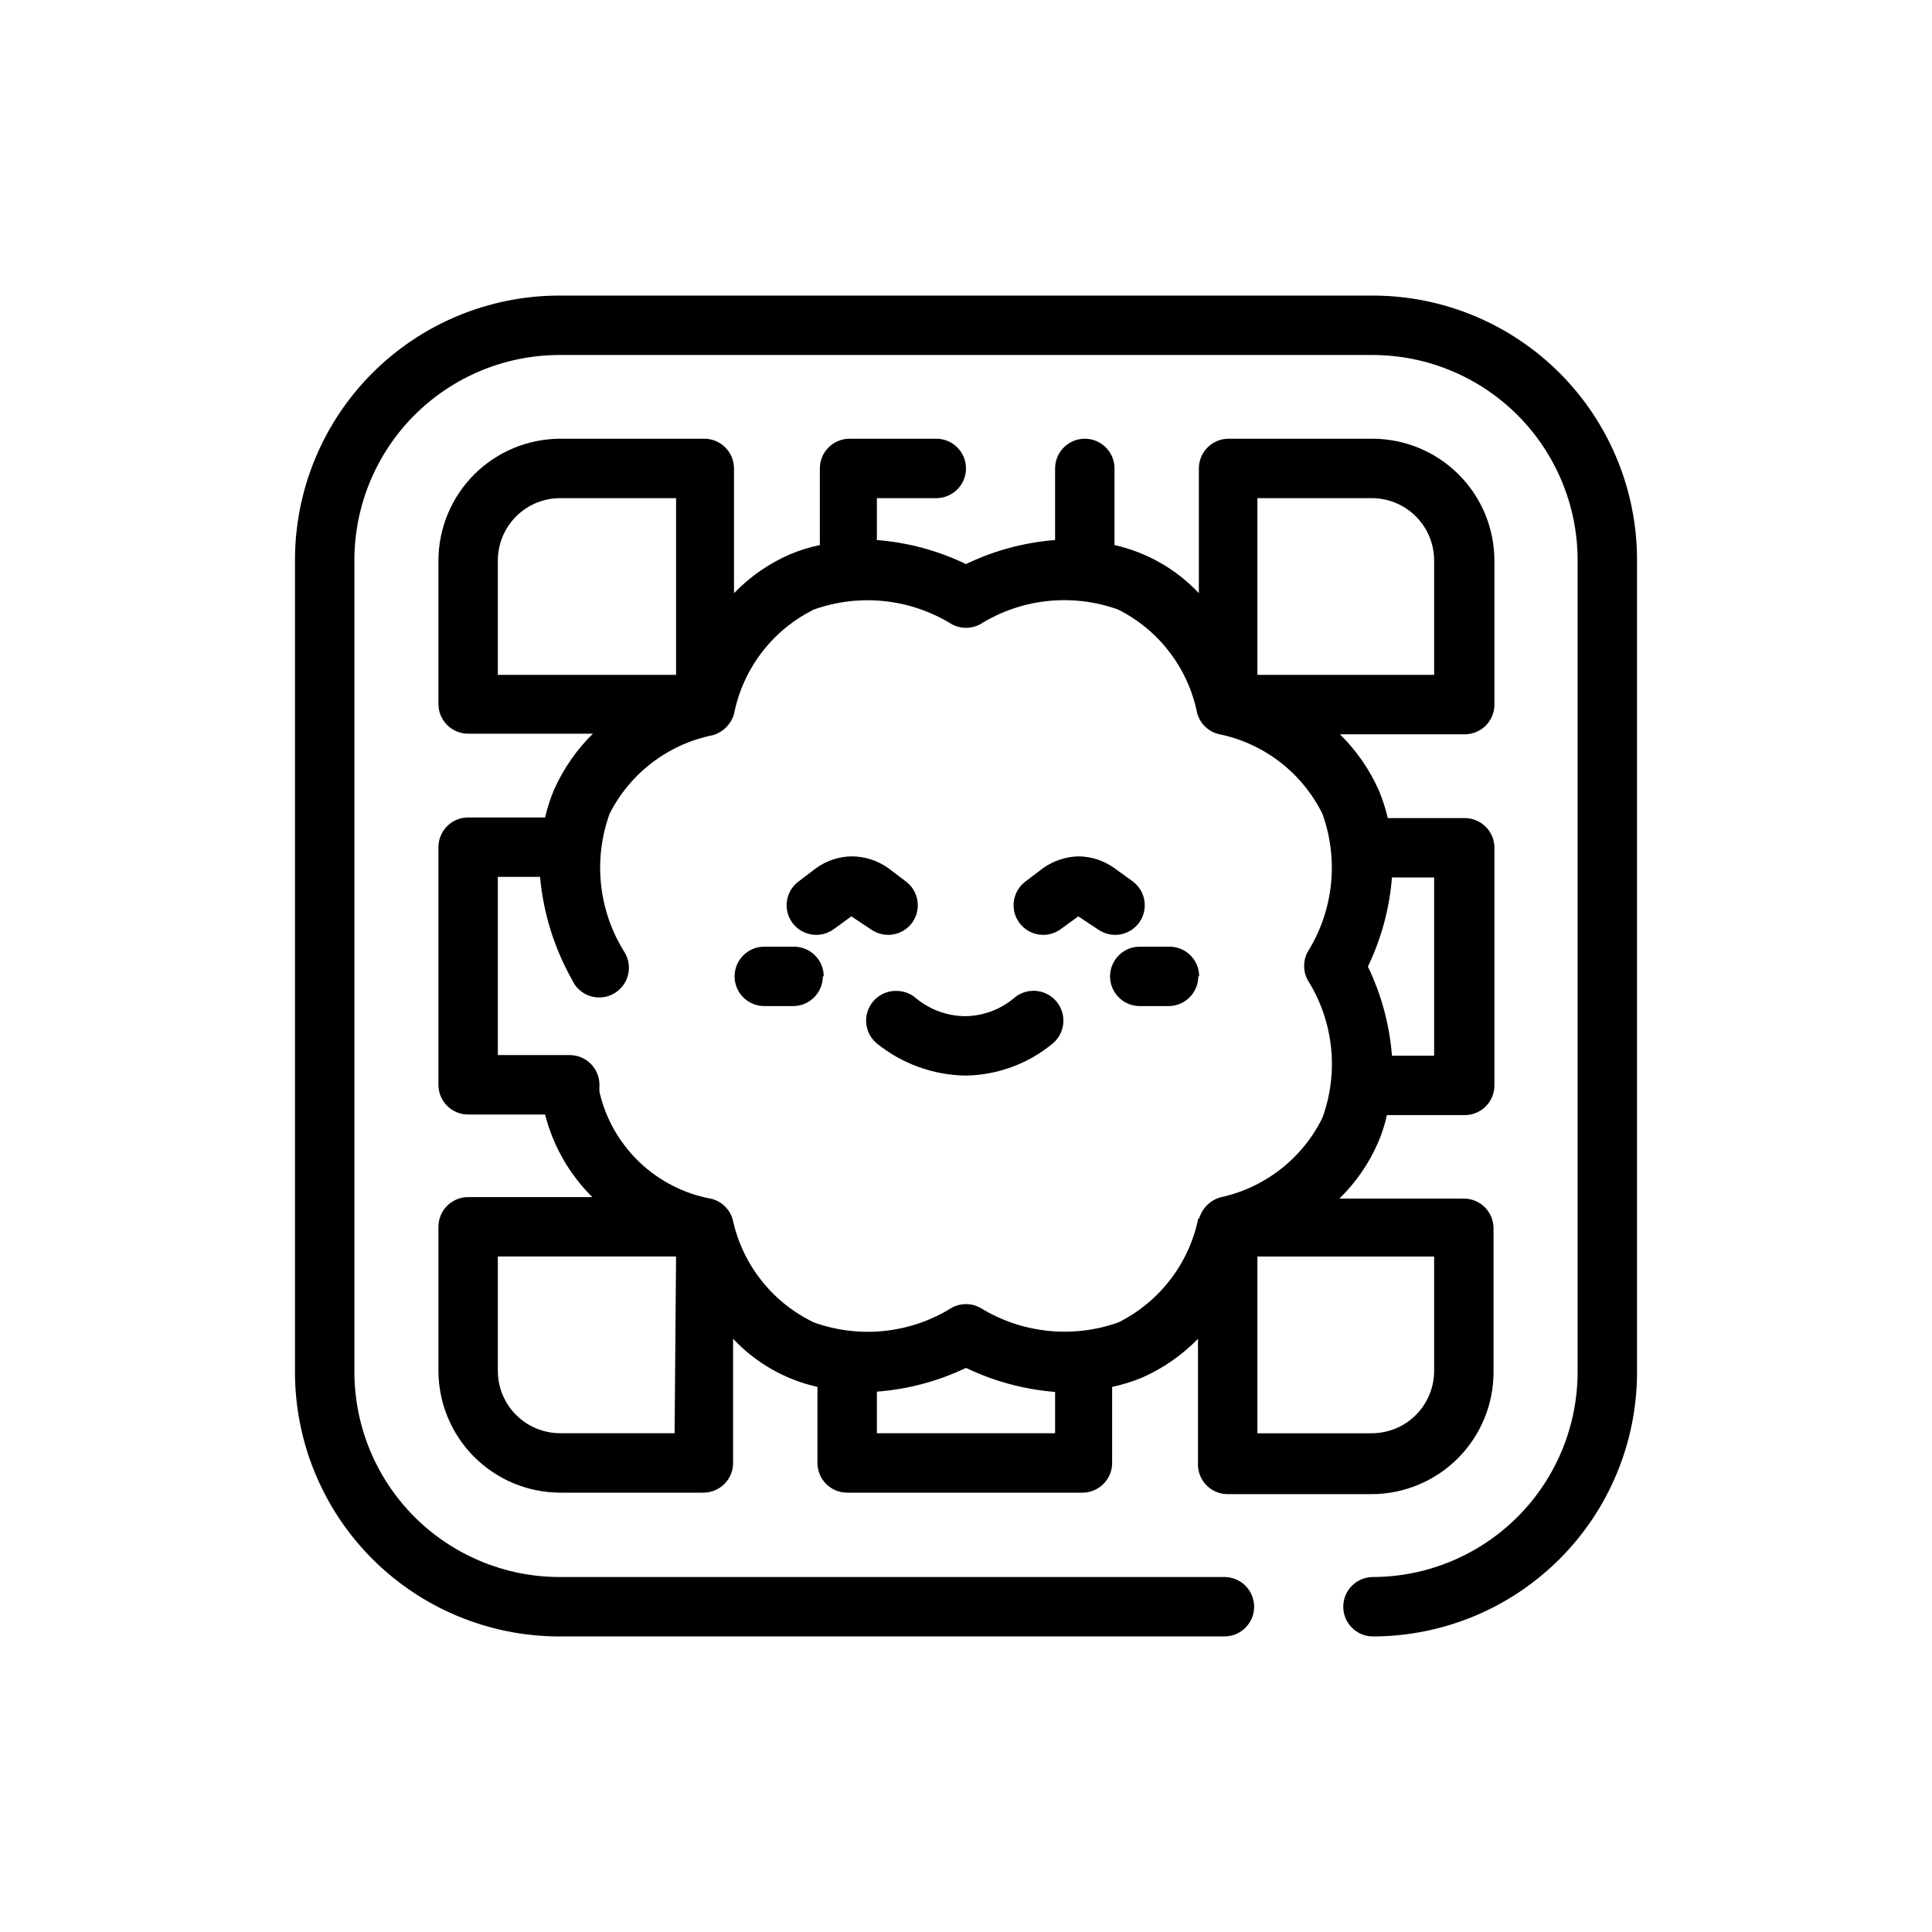 <?xml version="1.0" encoding="UTF-8"?>
<!-- The Best Svg Icon site in the world: iconSvg.co, Visit us! https://iconsvg.co -->
<svg fill="#000000" width="800px" height="800px" version="1.1" viewBox="144 144 512 512" xmlns="http://www.w3.org/2000/svg">
 <path d="m577.83 292.39v215.22c0 18.566-7.371 36.375-20.492 49.512-13.121 13.137-30.922 20.527-49.492 20.551-4.348 0-7.871-3.527-7.871-7.875s3.523-7.871 7.871-7.871c14.387-0.043 28.172-5.781 38.336-15.961 10.164-10.18 15.883-23.969 15.902-38.355v-215.22c-0.02-14.383-5.738-28.176-15.902-38.355-10.164-10.18-23.949-15.918-38.336-15.961h-215.69c-14.387 0.043-28.168 5.781-38.336 15.961-10.164 10.18-15.883 23.973-15.902 38.355v215.22c0.02 14.387 5.738 28.176 15.902 38.355 10.168 10.18 23.949 15.918 38.336 15.961h176.33c4.348 0 7.871 3.523 7.871 7.871s-3.523 7.875-7.871 7.875h-176.33c-18.566-0.023-36.367-7.414-49.492-20.551-13.121-13.137-20.492-30.945-20.492-49.512v-215.22c0-18.566 7.371-36.375 20.492-49.512 13.125-13.137 30.926-20.527 49.492-20.547h215.69c18.57 0.02 36.371 7.41 49.492 20.547 13.121 13.137 20.492 30.945 20.492 49.512zm-116.35 239.31v-32.906c-4.25 4.363-9.301 7.867-14.879 10.312-2.547 1.047-5.18 1.863-7.871 2.441v20.152c0 2.086-0.832 4.09-2.309 5.566-1.477 1.473-3.477 2.305-5.566 2.305h-62.344c-4.348 0-7.875-3.523-7.875-7.871v-20.152c-8.559-1.914-16.348-6.359-22.355-12.754v32.906c0 2.086-0.828 4.09-2.305 5.566-1.477 1.473-3.481 2.305-5.566 2.305h-37.945c-8.551-0.023-16.75-3.43-22.797-9.477s-9.457-14.246-9.477-22.801v-38.18c0-4.348 3.523-7.871 7.871-7.871h32.906c-6.078-6.023-10.406-13.59-12.516-21.883h-20.391c-4.348 0-7.871-3.523-7.871-7.871v-62.977c0-4.348 3.523-7.875 7.871-7.875h20.391c0.582-2.5 1.375-4.949 2.359-7.32 2.477-5.562 5.973-10.609 10.312-14.879h-33.062c-4.348 0-7.871-3.523-7.871-7.871v-38.02c0.02-8.555 3.43-16.754 9.477-22.801s14.246-9.457 22.797-9.477h38.18c2.09 0 4.09 0.828 5.566 2.305 1.477 1.477 2.309 3.481 2.309 5.566v33.062c4.227-4.387 9.281-7.894 14.875-10.312 2.539-1.07 5.176-1.887 7.875-2.438v-20.312c0-4.348 3.523-7.871 7.871-7.871h22.984c4.348 0 7.875 3.523 7.875 7.871s-3.527 7.875-7.875 7.875h-15.742v11.098c8.199 0.641 16.207 2.805 23.617 6.375 7.406-3.57 15.414-5.734 23.613-6.375v-18.973c0-4.348 3.527-7.871 7.875-7.871 4.348 0 7.871 3.523 7.871 7.871v20.312c8.562 1.914 16.352 6.356 22.355 12.75v-33.062c0-4.348 3.523-7.871 7.871-7.871h38.18c8.555 0.02 16.75 3.43 22.801 9.477 6.047 6.047 9.453 14.246 9.477 22.801v38.18c0 2.086-0.832 4.09-2.309 5.566-1.473 1.473-3.477 2.305-5.566 2.305h-33.062c4.34 4.269 7.84 9.316 10.312 14.879 0.988 2.371 1.777 4.816 2.363 7.32h20.387c2.09 0 4.094 0.828 5.566 2.305 1.477 1.477 2.309 3.477 2.309 5.566v62.977c0 2.086-0.832 4.09-2.309 5.566-1.473 1.477-3.477 2.305-5.566 2.305h-20.621c-0.547 2.512-1.34 4.965-2.363 7.32-2.418 5.551-5.894 10.578-10.234 14.801h32.984c2.086 0 4.09 0.828 5.566 2.305 1.477 1.477 2.305 3.481 2.305 5.566v38.18c-0.02 8.555-3.426 16.75-9.477 22.801-6.047 6.047-14.246 9.453-22.797 9.477h-38.18c-2.16 0-4.223-0.883-5.711-2.445s-2.269-3.668-2.16-5.82zm62.582-54.711h-46.84v46.84h30.309v-0.004c4.383 0 8.59-1.742 11.688-4.84 3.102-3.102 4.844-7.305 4.844-11.691zm0-100.45-11.18-0.004c-0.648 8.199-2.812 16.207-6.375 23.617 3.57 7.406 5.734 15.418 6.375 23.617h11.18zm-46.84-53.691h46.84v-30.305c0-4.387-1.742-8.59-4.844-11.691-3.098-3.102-7.305-4.84-11.688-4.84h-30.309zm-201.29 0h47.23l0.004-46.836h-30.703c-4.383 0-8.586 1.738-11.688 4.84-3.102 3.102-4.844 7.305-4.844 11.691zm47.23 154.13h-47.23v30.309c0 4.387 1.742 8.59 4.844 11.691 3.102 3.098 7.305 4.84 11.688 4.84h30.309zm100.45 46.84v-10.941c-8.195-0.652-16.203-2.812-23.613-6.375-7.414 3.547-15.422 5.684-23.617 6.297v11.02zm38.18-56.914c0.793-2.691 2.898-4.793 5.59-5.59 11.781-2.516 21.758-10.289 27.078-21.098 4.41-12.129 2.957-25.613-3.934-36.523-1.23-2.312-1.23-5.086 0-7.402 6.859-10.949 8.309-24.445 3.934-36.602-5.418-10.973-15.629-18.797-27.629-21.176-2.731-0.727-4.863-2.859-5.59-5.59-2.394-11.867-10.117-21.969-20.938-27.395-12.164-4.363-25.652-2.91-36.605 3.934-2.312 1.234-5.086 1.234-7.402 0-10.965-6.812-24.438-8.262-36.602-3.934-10.988 5.434-18.82 15.68-21.176 27.707-0.797 2.691-2.898 4.797-5.59 5.59-11.852 2.379-21.953 10.07-27.395 20.863-4.375 12.156-2.922 25.652 3.934 36.602 1.16 1.852 1.496 4.098 0.934 6.207-0.562 2.106-1.973 3.887-3.898 4.914-1.922 1.027-4.188 1.211-6.25 0.508-2.066-0.707-3.746-2.238-4.637-4.227-4.734-8.402-7.633-17.715-8.504-27.316h-11.18v47.23h19.051c2.09 0 4.09 0.832 5.566 2.309 1.477 1.477 2.309 3.477 2.309 5.566-0.039 0.629-0.039 1.258 0 1.887 1.641 7.117 5.336 13.598 10.625 18.637 5.289 5.035 11.941 8.41 19.129 9.703 2.731 0.727 4.863 2.859 5.59 5.59 2.582 11.887 10.516 21.914 21.492 27.156 12.156 4.375 25.652 2.926 36.602-3.934 2.316-1.23 5.09-1.23 7.402 0 10.996 6.816 24.492 8.262 36.684 3.934 10.91-5.449 18.715-15.605 21.176-27.551zm0-64.156c0-2.09-0.828-4.09-2.305-5.566-1.477-1.477-3.481-2.305-5.566-2.305h-7.871c-4.348 0-7.871 3.523-7.871 7.871s3.523 7.871 7.871 7.871h7.871c4.254-0.129 7.637-3.613 7.637-7.871zm-99.504 0h0.004c0-2.09-0.832-4.09-2.309-5.566s-3.477-2.305-5.566-2.305h-7.871c-4.348 0-7.871 3.523-7.871 7.871s3.523 7.871 7.871 7.871h7.871c4.258-0.129 7.641-3.613 7.637-7.871zm19.363 3.856h0.004c-3.363-0.109-6.426 1.934-7.617 5.082-1.191 3.148-0.25 6.707 2.344 8.852 6.699 5.398 15.016 8.395 23.617 8.504 8.402-0.152 16.504-3.148 22.984-8.504 3.348-2.801 3.789-7.789 0.984-11.137s-7.793-3.789-11.141-0.984c-3.629 3.09-8.223 4.816-12.988 4.879-4.844-0.023-9.527-1.75-13.223-4.879-1.457-1.211-3.305-1.852-5.195-1.812zm-11.809-35.66h0.004c-3.453 0.016-6.812 1.117-9.602 3.148l-4.566 3.465c-3.481 2.555-4.254 7.438-1.734 10.941 1.23 1.695 3.086 2.832 5.152 3.156 2.066 0.324 4.18-0.188 5.871-1.422l4.644-3.387 5.117 3.387c1.688 1.234 3.801 1.746 5.867 1.422 2.07-0.324 3.922-1.461 5.152-3.156 2.519-3.504 1.75-8.387-1.73-10.941l-4.566-3.465c-2.871-2.051-6.312-3.152-9.84-3.148zm60.141 0h0.008c-3.449 0.043-6.801 1.141-9.605 3.148l-4.566 3.465c-3.481 2.555-4.254 7.438-1.73 10.941 1.23 1.695 3.082 2.832 5.148 3.156 2.07 0.324 4.184-0.188 5.871-1.422l4.644-3.387 5.117 3.387c1.691 1.234 3.801 1.746 5.871 1.422 2.066-0.324 3.922-1.461 5.148-3.156 2.523-3.504 1.75-8.387-1.73-10.941l-4.801-3.465c-2.793-2.031-6.152-3.133-9.605-3.148z"/>
</svg>